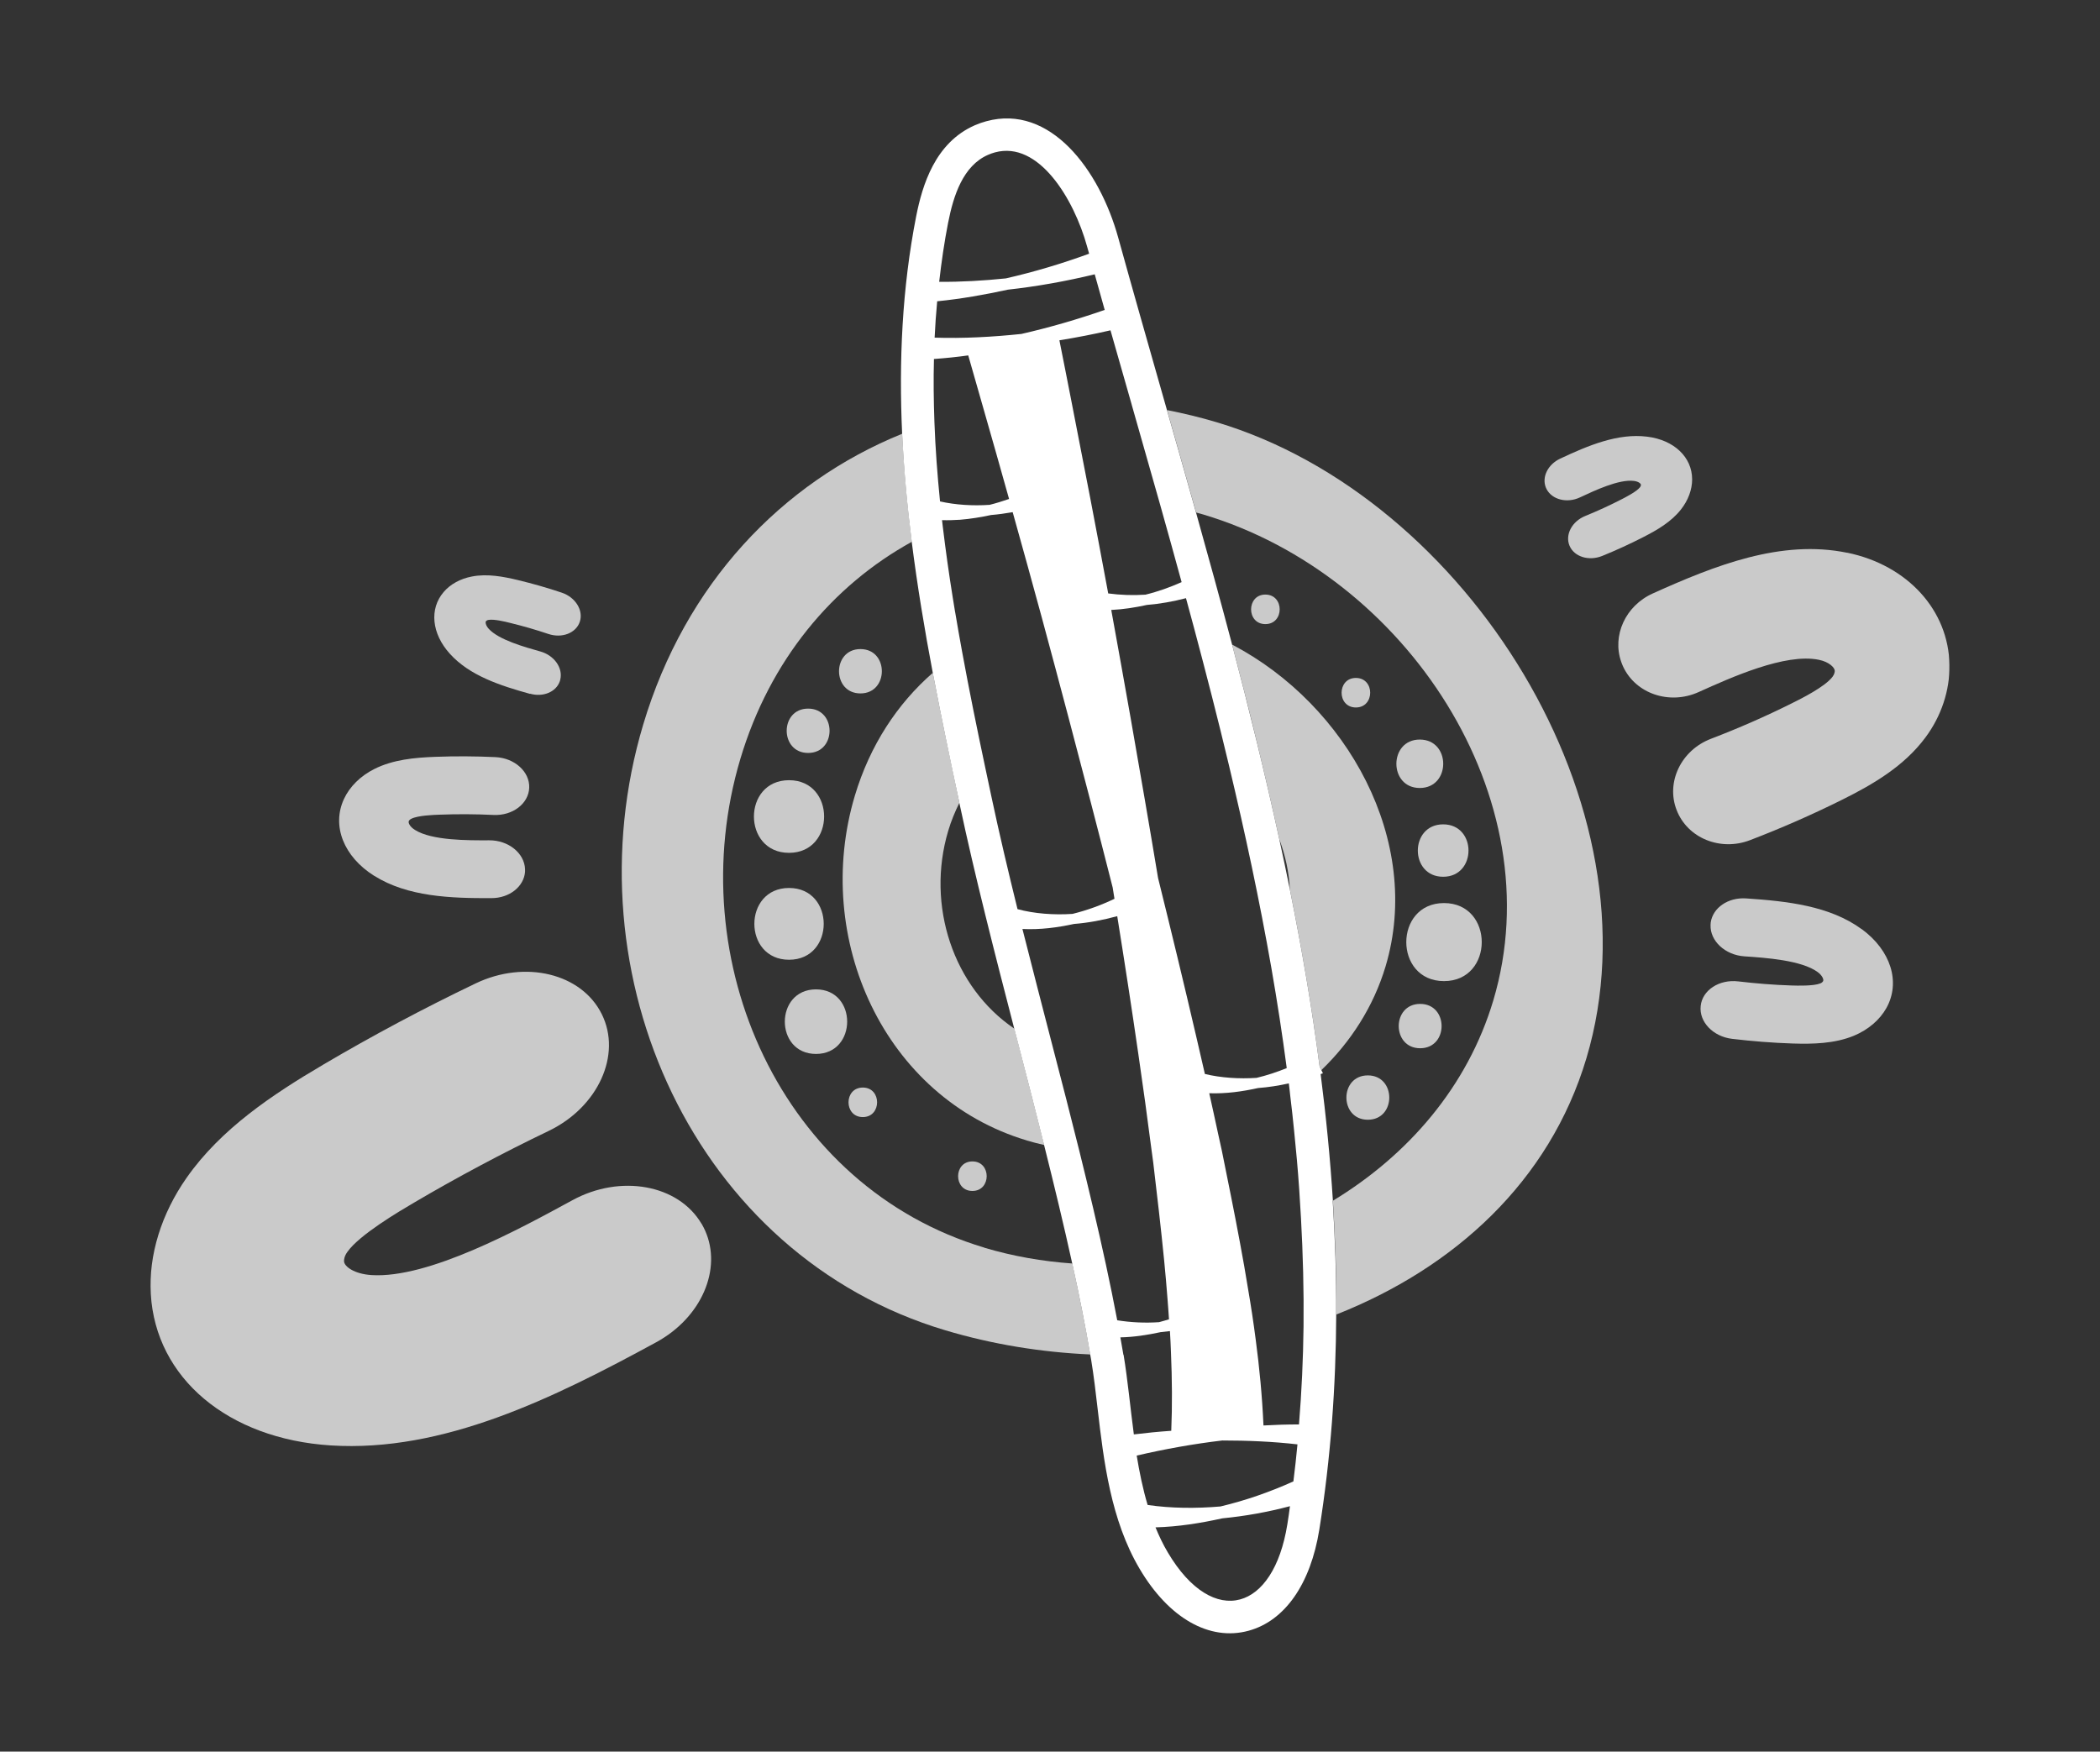 <svg xmlns="http://www.w3.org/2000/svg" xmlns:xlink="http://www.w3.org/1999/xlink" id="Layer_2" viewBox="0 0 221.14 184.48"><rect x="0" y="0" width="221.14" height="184.48" fill="#333333" stroke="none"/><defs><style>      .cls-1 {        opacity: .74;      }      .cls-2 {        fill: #fff;      }      .cls-3 {        fill: none;      }      .cls-4 {        clip-path: url(#clippath-1);      }      .cls-5 {        clip-path: url(#clippath-3);      }      .cls-6 {        clip-path: url(#clippath-2);      }      .cls-7 {        clip-path: url(#clippath);      }    </style><clipPath id="clippath"><rect class="cls-3" x="15.84" y="12.46" width="189.45" height="159.56"></rect></clipPath><clipPath id="clippath-1"><rect class="cls-3" x="15.84" y="12.46" width="189.45" height="159.56"></rect></clipPath><clipPath id="clippath-2"><rect class="cls-3" x="15.84" y="12.46" width="189.45" height="159.56"></rect></clipPath><clipPath id="clippath-3"><rect class="cls-3" x="15.84" y="43.19" width="189.45" height="109.1"></rect></clipPath></defs><g id="Empower__x28_Reversed_x29_"><g class="cls-7"><g class="cls-4"><g class="cls-6"><g class="cls-1"><g class="cls-5"><path class="cls-2" d="M73.87,128.88c-2.44-4.13-8.53-5.24-13.6-2.47-5.67,3.09-15.16,8.26-21.15,7.88-1.84-.12-2.86-.91-2.89-1.44-.01-.18.02-.54.35-1,1.26-1.8,5.44-4.26,7.02-5.19,4.57-2.69,9.34-5.23,14.17-7.55,5.21-2.5,7.73-8.02,5.6-12.3-2.12-4.29-8.06-5.74-13.28-3.24-5.47,2.62-10.87,5.5-16.06,8.56-5.33,3.14-10.76,6.75-14.37,11.9-2.68,3.82-4.02,8.17-3.78,12.26.52,8.85,8.13,15.25,18.95,15.94,11.84.75,23.43-4.96,34.28-10.87,4.78-2.61,6.95-7.72,5.14-11.76-.11-.24-.23-.48-.37-.72"></path><path class="cls-2" d="M103.66,131.4c-21.32-6.37-32.06-30.18-25.69-51.5,3.1-10.36,9.67-18.22,18.05-22.84-.48-3.77-.83-7.57-1.01-11.38-12.71,5.15-22.86,15.83-27.28,30.64-7.89,26.41,5.42,55.91,31.83,63.79,4.92,1.47,10.07,2.31,15.25,2.54-.52-3.06-1.17-6.28-1.89-9.58-3.13-.22-6.24-.76-9.26-1.66"></path><path class="cls-2" d="M128.12,44.47c-1.74-.52-3.49-.94-5.22-1.28,1.02,3.59,2.05,7.18,3.06,10.79.25.07.51.13.76.21,21.32,6.37,36.89,29.86,30.53,51.18-2.71,9.07-8.96,16.28-16.89,21.09.25,4,.39,7.99.37,11.98,12.37-4.89,22.44-13.96,26.33-27,7.89-26.41-12.53-59.08-38.94-66.97"></path><path class="cls-2" d="M129.75,67.89c1.8,6.82,3.48,13.66,4.97,20.51.64,1.7,1.02,3.48,1.11,5.28,1.25,6.2,2.32,12.41,3.13,18.62l.19.4c3.1-2.99,5.48-6.67,6.76-10.93,3.93-13.17-4.02-27.52-16.16-33.88"></path><path class="cls-2" d="M108.14,120.12c.6.18,1.21.33,1.82.47-.9-3.59-1.84-7.21-2.76-10.79-.13-.49-.25-.97-.38-1.46-6.44-4.36-9.31-12.97-6.97-20.83.31-1.05.72-2.03,1.18-2.96-.94-4.44-1.91-9.02-2.8-13.69-3.73,3.25-6.62,7.63-8.21,12.94-4.49,15.03,3.08,31.82,18.11,36.31"></path><path class="cls-2" d="M194.53,58.22c-6.96-1.44-13.93,1.33-20.48,4.28-2.89,1.3-4.3,4.44-3.33,7.2.06.17.12.33.2.5,1.33,2.87,4.89,4.07,7.95,2.69,3.42-1.54,9.14-4.13,12.67-3.4,1.08.22,1.66.82,1.67,1.16,0,.11-.03.35-.23.62-.79,1.06-3.32,2.32-4.27,2.79-2.76,1.38-5.64,2.64-8.54,3.75-3.14,1.2-4.76,4.57-3.61,7.51,1.14,2.95,4.61,4.37,7.74,3.16,3.29-1.26,6.55-2.69,9.68-4.25,3.22-1.6,6.51-3.51,8.77-6.55,1.68-2.25,2.58-4.97,2.54-7.63-.08-5.77-4.41-10.53-10.77-11.84"></path><path class="cls-2" d="M196.03,97.85c-3.35-2.45-7.84-2.94-12.15-3.23-1.9-.13-3.5.98-3.73,2.52-.01.09-.02.19-.02.28-.06,1.68,1.53,3.16,3.55,3.3,2.25.15,6.02.41,7.72,1.65.52.38.67.81.58.97-.03.05-.11.16-.29.23-.71.29-2.41.24-3.04.22-1.86-.06-3.74-.21-5.6-.43-2.01-.24-3.79.92-3.96,2.59-.18,1.67,1.3,3.22,3.31,3.46,2.11.25,4.24.42,6.35.49,2.16.07,4.44.02,6.48-.82,1.51-.63,2.72-1.67,3.42-2.92,1.51-2.72.47-6.05-2.59-8.3"></path><path class="cls-2" d="M39.41,92.24c3.52,2.21,8.03,2.37,12.35,2.35,1.9,0,3.42-1.23,3.53-2.78,0-.09,0-.19,0-.28-.07-1.68-1.75-3.04-3.77-3.03-2.26.01-6.04.03-7.82-1.09-.55-.34-.73-.76-.65-.93.02-.06.09-.16.27-.25.69-.35,2.38-.41,3.02-.43,1.85-.07,3.74-.06,5.62.03,2.02.1,3.71-1.19,3.77-2.87.06-1.68-1.53-3.12-3.55-3.22-2.12-.1-4.26-.11-6.36-.03-2.16.08-4.43.29-6.4,1.28-1.46.73-2.6,1.86-3.2,3.16-1.31,2.82-.03,6.07,3.18,8.09"></path><path class="cls-2" d="M162.86,51.51c.58,1.12,2.16,1.52,3.53.87,1.54-.72,4.1-1.93,5.67-1.73.48.06.74.28.74.42,0,.05-.02.14-.11.26-.36.45-1.49,1.03-1.92,1.25-1.24.64-2.53,1.23-3.83,1.76-1.41.57-2.15,1.98-1.66,3.14.49,1.16,2.03,1.64,3.44,1.07,1.48-.6,2.94-1.27,4.34-1.99,1.45-.74,2.93-1.6,3.95-2.9.76-.96,1.18-2.09,1.18-3.17,0-2.34-1.9-4.15-4.73-4.5-3.09-.39-6.22.93-9.16,2.31-1.3.61-1.94,1.92-1.53,3.01.03.07.05.13.09.2"></path><path class="cls-2" d="M55.82,73.06c1.38.39,2.73-.19,3.12-1.28.02-.07.05-.13.06-.21.3-1.23-.65-2.56-2.11-2.96-1.63-.46-4.37-1.22-5.43-2.39-.32-.36-.37-.7-.28-.8.03-.03.1-.1.25-.13.57-.11,1.81.19,2.27.31,1.36.33,2.72.72,4.05,1.17,1.44.48,2.92-.1,3.31-1.3.39-1.2-.47-2.57-1.9-3.05-1.51-.51-3.06-.95-4.59-1.32-1.58-.38-3.27-.7-4.89-.38-1.21.23-2.26.81-2.96,1.63-1.52,1.77-1.27,4.38.65,6.5,2.09,2.32,5.32,3.36,8.45,4.23"></path><path class="cls-2" d="M85.93,111c4.37,0,4.38-6.8,0-6.8s-4.38,6.8,0,6.8"></path><path class="cls-2" d="M83.09,101.08c4.87,0,4.87-7.56,0-7.56s-4.87,7.56,0,7.56"></path><path class="cls-2" d="M83.09,89.82c4.92,0,4.93-7.65,0-7.65s-4.93,7.65,0,7.65"></path><path class="cls-2" d="M85.1,79.3c3.01,0,3.01-4.67,0-4.67s-3.01,4.67,0,4.67"></path><path class="cls-2" d="M90.61,73.03c3,0,3.01-4.67,0-4.67s-3.01,4.67,0,4.67"></path><path class="cls-2" d="M149.51,77.89c-3.28,0-3.29,5.1,0,5.1s3.29-5.1,0-5.1"></path><path class="cls-2" d="M151.97,86.82c-3.55,0-3.56,5.52,0,5.52s3.56-5.52,0-5.52"></path><path class="cls-2" d="M152.06,95.11c-5.29,0-5.3,8.22,0,8.22s5.3-8.22,0-8.22"></path><path class="cls-2" d="M149.55,110.4c3.01,0,3.01-4.67,0-4.67s-3.01,4.67,0,4.67"></path><path class="cls-2" d="M144.04,113.26c-3.01,0-3.01,4.67,0,4.67s3.01-4.67,0-4.67"></path><path class="cls-2" d="M102.4,125.43c2,0,2.01-3.11,0-3.11s-2.01,3.11,0,3.11"></path><path class="cls-2" d="M90.86,117.65c2,0,2.01-3.11,0-3.11s-2.01,3.11,0,3.11"></path><path class="cls-2" d="M133.25,62.62c-2,0-2.01,3.11,0,3.11s2.01-3.11,0-3.11"></path><path class="cls-2" d="M142.78,71.4c-2,0-2.01,3.11,0,3.11s2.01-3.11,0-3.11"></path></g></g><path class="cls-2" d="M140.36,126.46c-.28-4.44-.72-8.89-1.29-13.34.08-.03.16-.05.24-.08l-.16-.33-.19-.4c-.81-6.21-1.88-12.42-3.13-18.62-.35-1.76-.73-3.52-1.11-5.28-1.49-6.85-3.18-13.69-4.97-20.51-1.23-4.65-2.5-9.28-3.8-13.91-1.01-3.61-2.04-7.2-3.06-10.79-.16-.57-.33-1.15-.49-1.72-1.54-5.41-3.14-11.01-4.64-16.43-1.99-7.2-7.18-14.11-13.9-12.28-.4.11-.81.25-1.2.42-4.21,1.84-5.54,6.35-6.18,9.58-1.49,7.59-1.83,15.28-1.48,22.91.18,3.82.53,7.62,1.01,11.38.59,4.67,1.36,9.29,2.22,13.82.89,4.67,1.85,9.25,2.8,13.69,0,.04.02.08.02.11,1.61,7.57,3.7,15.72,5.76,23.67.13.49.25.98.38,1.46.93,3.58,1.86,7.19,2.76,10.79,1.06,4.23,2.07,8.41,2.96,12.46.73,3.3,1.37,6.52,1.89,9.58.03.2.08.41.11.61.27,1.64.47,3.34.68,5.16.64,5.47,1.37,11.66,4.42,16.82,3.07,5.2,7.36,7.64,11.47,6.52,3.82-1.04,6.53-4.92,7.45-10.65,1.2-7.52,1.75-15.08,1.78-22.67.02-3.99-.12-7.98-.37-11.98M135.56,160.56c-.73,4.54-2.64,7.26-4.97,7.89-2.4.65-5.23-.91-7.62-4.96-.5-.84-.92-1.73-1.29-2.63,2.43-.07,4.73-.44,7.04-.95h0c2.39-.23,4.78-.66,7.12-1.28-.09.65-.17,1.29-.28,1.94M136.2,156.02c-2.46,1.11-5.03,2.01-7.68,2.64-2.57.22-5.23.2-7.67-.16-.5-1.68-.86-3.43-1.15-5.2,2.97-.69,5.97-1.23,9.01-1.59,2.64,0,5.32.11,7.92.41-.12,1.3-.27,2.6-.43,3.9M118.3,142.69c-.1-.6-.22-1.22-.32-1.84,1.45-.03,2.84-.25,4.24-.55.33-.03.65-.07.98-.11.05.76.08,1.52.11,2.27.12,2.83.14,5.6.03,8.23-1.31.09-2.63.22-3.94.38-.38-2.85-.64-5.71-1.08-8.38M100.57,64.42c-.08-.49-.16-.99-.24-1.48-.4-2.49-.75-4.98-1.05-7.48-.03-.23-.06-.45-.08-.68.64.02,1.27,0,1.89-.04,1.11-.09,2.2-.27,3.28-.5.76-.06,1.52-.17,2.27-.3,1.04,3.71,2.07,7.43,3.08,11.15.95,3.51,1.89,7.03,2.82,10.55,1.57,5.94,3.12,11.88,4.63,17.83h0c.06.4.13.79.19,1.19-1.4.67-2.88,1.21-4.42,1.59-1.96.13-4.02-.02-5.79-.5-.99-4.01-1.92-7.95-2.73-11.76-.23-1.1-.47-2.2-.7-3.3-.85-4.01-1.67-8.04-2.41-12.08-.25-1.38-.5-2.77-.73-4.16M98.34,37.81c1.22-.09,2.43-.21,3.62-.38.55,1.9,1.08,3.8,1.63,5.7.9,3.14,1.79,6.27,2.67,9.42-.67.23-1.36.45-2.05.62-1.75.12-3.59.01-5.22-.36-.28-2.78-.49-5.57-.59-8.35-.08-2.22-.11-4.44-.05-6.66M99.85,23.42c.55-2.81,1.56-5.96,4.19-7.11.24-.11.49-.19.73-.26,4.62-1.26,8.33,4.93,9.7,9.89.07.26.15.52.22.78-2.86,1.04-5.78,1.92-8.77,2.6-2.33.24-4.7.38-7.02.36.24-2.1.54-4.19.95-6.27M119.17,42.61c.99,3.48,1.99,6.97,2.98,10.48.77,2.73,1.53,5.47,2.28,8.22-1.22.54-2.49,1-3.81,1.32-1.3.09-2.64.04-3.92-.13-.62-3.38-1.27-6.75-1.91-10.13-.65-3.38-1.31-6.76-1.97-10.14-.42-2.13-.83-4.26-1.26-6.39,1.8-.29,3.6-.64,5.38-1.05.74,2.59,1.48,5.2,2.23,7.81M125.74,66.14c1.28,4.8,2.52,9.61,3.67,14.44,1.7,7.12,3.23,14.26,4.48,21.41.61,3.5,1.15,7,1.61,10.5-1.03.42-2.09.77-3.18,1.03-1.83.12-3.75,0-5.44-.41-.3-1.3-.6-2.6-.9-3.9-1.3-5.6-2.65-11.17-4.03-16.74h0c-.94-5.67-1.92-11.32-2.91-16.97-.65-3.68-1.31-7.36-1.98-11.04-.01-.07-.03-.15-.04-.22,1.28-.06,2.52-.26,3.76-.53,1.38-.11,2.75-.36,4.11-.71.28,1.05.56,2.1.85,3.14M106.11,30.51c3.08-.34,6.14-.89,9.17-1.62.35,1.25.7,2.5,1.05,3.75-2.87,1-5.8,1.85-8.77,2.53-3.04.32-6.15.49-9.14.39.06-1.28.15-2.55.27-3.83,2.53-.25,4.98-.69,7.43-1.22M107.67,97.84c1.89.09,3.66-.15,5.43-.53,1.53-.12,3.05-.41,4.55-.82.78,4.86,1.53,9.72,2.23,14.57.49,3.35.95,6.69,1.38,10.04.06.44.12.88.18,1.33.41,3.44.81,6.88,1.15,10.31.13,1.38.26,2.75.36,4.13.06.69.1,1.38.15,2.08-.35.1-.69.21-1.05.3-1.46.1-2.98.03-4.4-.2-.36-1.91-.76-3.87-1.19-5.86-.84-3.89-1.79-7.89-2.8-11.97-.89-3.59-1.83-7.23-2.78-10.88-1.08-4.18-2.17-8.37-3.21-12.49M133.05,150.12c-.14-3.12-.43-6.12-.82-9.05-.23-1.77-.49-3.51-.79-5.24-.26-1.65-.56-3.29-.86-4.92-.6-3.25-1.26-6.47-1.91-9.7-.13-.61-.27-1.21-.4-1.82-.31-1.42-.61-2.84-.93-4.25,1.78.06,3.47-.18,5.15-.55,1.08-.08,2.16-.25,3.23-.49.06.44.1.88.15,1.32.15,1.24.29,2.47.41,3.71.1,1.01.2,2.02.29,3.02.18,2.05.32,4.1.43,6.15.21,3.8.31,7.6.27,11.38-.04,3.46-.2,6.9-.48,10.34-1.26,0-2.51.04-3.75.11"></path></g></g></g></g></svg>